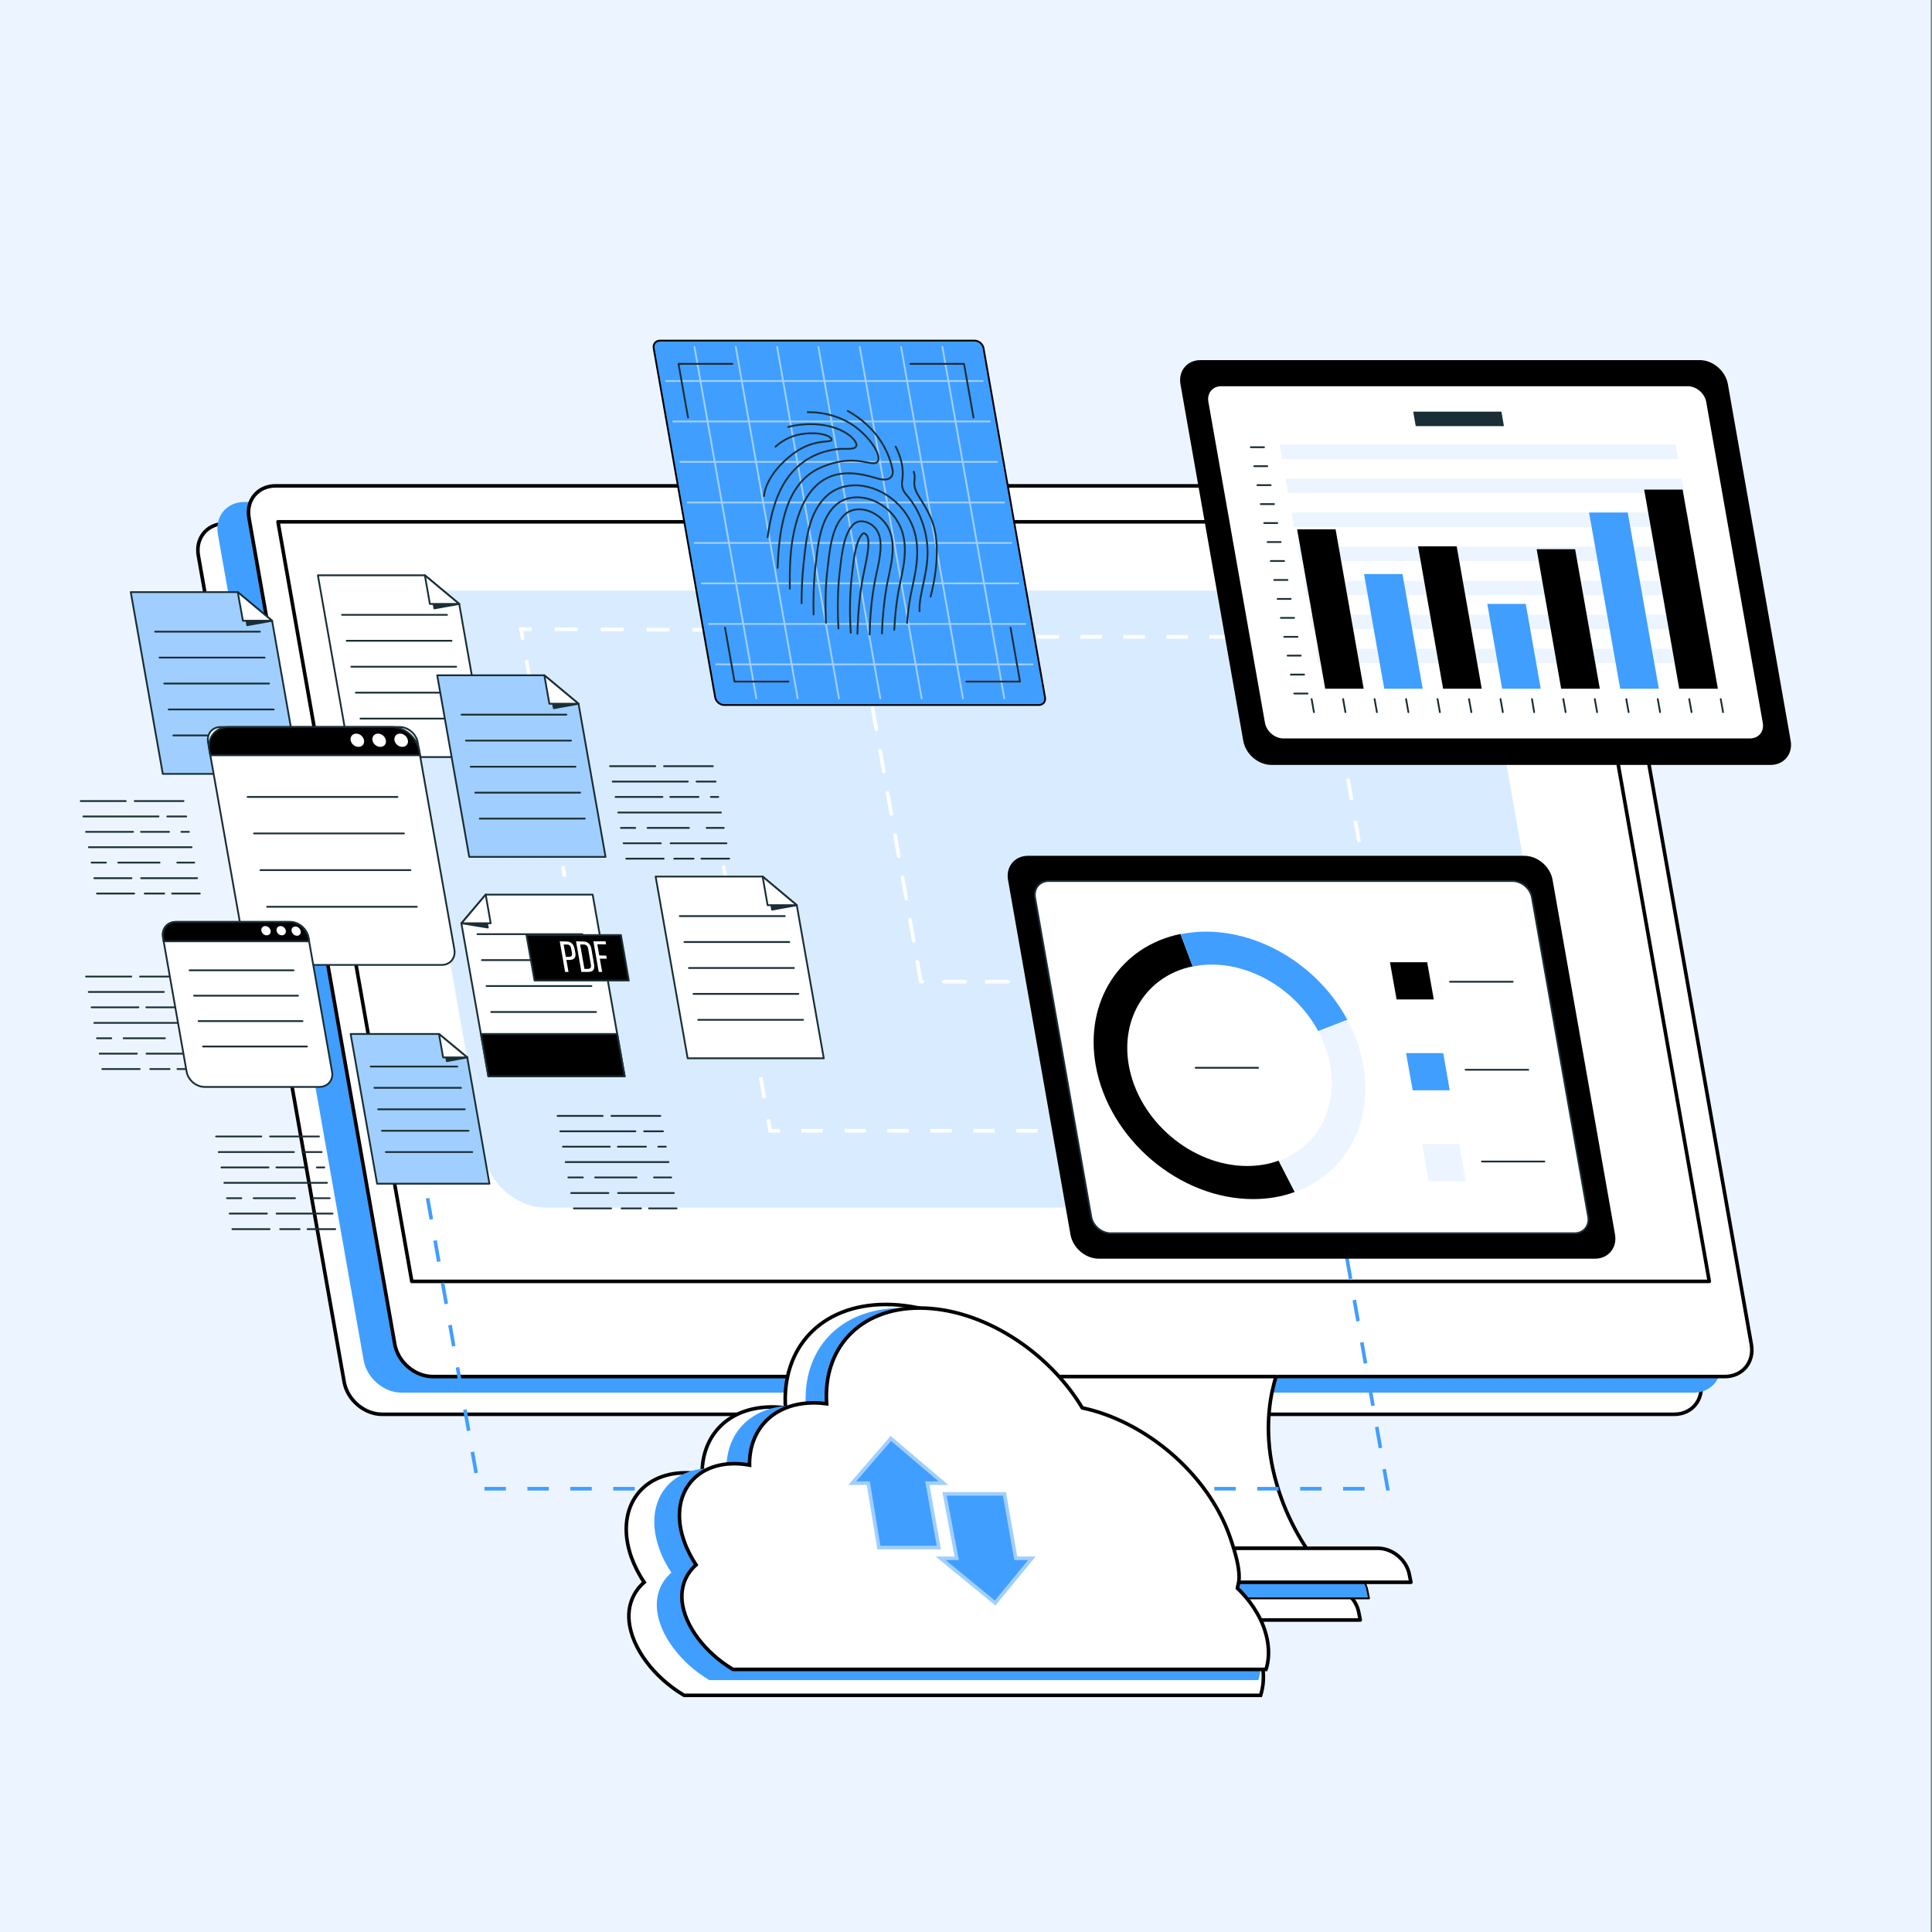 <?xml version="1.0" encoding="utf-8"?>
<!-- Generator: Adobe Illustrator 27.0.0, SVG Export Plug-In . SVG Version: 6.00 Build 0)  -->
<svg version="1.1" id="Layer_1" xmlns="http://www.w3.org/2000/svg" xmlns:xlink="http://www.w3.org/1999/xlink" x="0px" y="0px"
	 viewBox="0 0 1080 1080" style="enable-background:new 0 0 1080 1080;" xml:space="preserve">
<rect x="0" y="0" width="1080" height="1080" fill="#808080" stroke="none"/>
<style type="text/css">
	.st0{fill:#ECF5FF;}
	.st1{fill:#FFFFFF;stroke:#000000;stroke-width:2;stroke-linecap:round;stroke-linejoin:round;stroke-miterlimit:10;}
	.st2{fill:#409EFF;}
	.st3{fill:#409EFF;stroke:#000000;stroke-linecap:round;stroke-linejoin:round;stroke-miterlimit:10;}
	.st4{fill:#D9ECFF;}
	.st5{fill:none;stroke:#FFFFFF;stroke-width:2;stroke-miterlimit:10;}
	.st6{fill:none;stroke:#FFFFFF;stroke-width:2;stroke-miterlimit:10;stroke-dasharray:12.845,12.845;}
	.st7{fill:none;stroke:#FFFFFF;stroke-width:2;stroke-miterlimit:10;stroke-dasharray:11.683,11.683;}
	.st8{fill:none;stroke:#FFFFFF;stroke-width:2;stroke-miterlimit:10;stroke-dasharray:12;}
	
		.st9{fill:none;stroke:#FFFFFF;stroke-width:2;stroke-linecap:round;stroke-linejoin:round;stroke-miterlimit:10;stroke-dasharray:12;}
	.st10{fill:none;stroke:#409EFF;stroke-width:2;stroke-miterlimit:10;stroke-dasharray:12;}
	.st11{fill:#FFFFFF;stroke:#1A2E35;stroke-linecap:round;stroke-linejoin:round;stroke-miterlimit:10;}
	.st12{fill:#1A2E35;stroke:#1A2E35;stroke-linecap:round;stroke-linejoin:round;stroke-miterlimit:10;}
	.st13{fill:none;stroke:#1A2E35;stroke-linecap:round;stroke-linejoin:round;stroke-miterlimit:10;}
	.st14{fill:#A0CFFF;stroke:#1A2E35;stroke-linecap:round;stroke-linejoin:round;stroke-miterlimit:10;}
	.st15{stroke:#1A2E35;stroke-linecap:round;stroke-linejoin:round;stroke-miterlimit:10;}
	.st16{fill:#FFFFFF;}
	.st17{stroke:#000000;stroke-linecap:round;stroke-linejoin:round;stroke-miterlimit:10;}
	.st18{fill:#FFFFFF;stroke:#000000;stroke-linecap:round;stroke-linejoin:round;stroke-miterlimit:10;}
	.st19{fill:#1A2E35;}
	.st20{opacity:0.5;}
	.st21{fill:none;stroke:#FFFFFF;stroke-linecap:round;stroke-linejoin:round;stroke-miterlimit:10;}
	.st22{fill:#FFFFFF;stroke:#000000;stroke-width:2;stroke-miterlimit:10;}
	.st23{fill:#409EFF;stroke:#A0CFFF;stroke-width:2;stroke-miterlimit:10;}
</style>
<rect x="-0.7" y="0" class="st0" width="1080" height="1080"/>
<g>
	<g>
		<g>
			<path class="st1" d="M686.2,790.6h249.7c9.9,0,16.6-8.1,14.8-18l-81.5-461.9c-1.8-9.9-11.2-18-21.2-18H125.7
				c-9.9,0-16.6,8.1-14.8,18l81.5,461.9c1.8,9.9,11.2,18,21.2,18h249.7"/>
			<polygon class="st1" points="927.3,737.3 202,737.3 127.1,312.8 852.4,312.8 			"/>
		</g>
	</g>
	<path class="st1" d="M702.1,886.6h-222c-5.7-8-16.4-25.1-20.5-48c-1.6-9.1-3.7-27.8,3.5-48c74,0,148,0,222,0
		c-2.7,8.7-6.5,25.6-2.5,48C684.3,848.2,688.8,866.4,702.1,886.6z"/>
	<path class="st1" d="M719.8,754.6"/>
	<path class="st1" d="M760.4,905.6h-231l-3.4-19h216c8.3,0,16.2,6.7,17.6,15L760.4,905.6z"/>
	<path class="st1" d="M549.4,905.6h-153l-0.7-4c-1.5-8.3,4.1-15,12.4-15h123c8.3,0,16.2,6.7,17.6,15L549.4,905.6z"/>
</g>
<g>
	<g>
		<g>
			<path class="st2" d="M697.1,778.5h249.7c9.9,0,16.6-8.1,14.8-18l-81.5-461.9c-1.8-9.9-11.2-18-21.2-18H136.6
				c-9.9,0-16.6,8.1-14.8,18l81.5,461.9c1.8,9.9,11.2,18,21.2,18H474"/>
			<polygon class="st2" points="938.1,725.3 212.8,725.3 138,300.7 863.2,300.7 			"/>
		</g>
	</g>
	<path class="st2" d="M712.9,874.5h-222c-5.7-8-16.4-25.1-20.5-48c-1.6-9.1-3.7-27.8,3.5-48c74,0,148,0,222,0
		c-2.7,8.7-6.5,25.6-2.5,48C695.2,836.1,699.7,854.4,712.9,874.5z"/>
	<path class="st3" d="M724.7,742.5"/>
	<path class="st3" d="M765.3,893.5h-231l-3.4-19h216c8.3,0,16.2,6.7,17.6,15L765.3,893.5z"/>
	<path class="st2" d="M560.3,893.5h-153l-0.7-4c-1.5-8.3,4.1-15,12.4-15h123c8.3,0,16.2,6.7,17.6,15L560.3,893.5z"/>
</g>
<g>
	<g>
		<g>
			<path class="st1" d="M714.5,769.5h249.7c9.9,0,16.6-8.1,14.8-18l-81.5-461.9c-1.8-9.9-11.2-18-21.2-18H154
				c-9.9,0-16.6,8.1-14.8,18l81.5,461.9c1.8,9.9,11.2,18,21.2,18h249.7"/>
			<polygon class="st1" points="955.5,716.3 230.2,716.3 155.4,291.7 880.7,291.7 			"/>
		</g>
	</g>
	<path class="st1" d="M730.3,865.5h-222c-5.7-8-16.4-25.1-20.5-48c-1.6-9.1-3.7-27.8,3.5-48c74,0,148,0,222,0
		c-2.7,8.7-6.5,25.6-2.5,48C712.6,827.1,717.1,845.4,730.3,865.5z"/>
	<path class="st1" d="M748.1,733.5"/>
	<path class="st1" d="M788.7,884.5h-231l-3.4-19h216c8.3,0,16.2,6.7,17.6,15L788.7,884.5z"/>
	<path class="st1" d="M577.7,884.5h-153l-0.7-4c-1.5-8.3,4.1-15,12.4-15h123c8.3,0,16.2,6.7,17.6,15L577.7,884.5z"/>
</g>
<path class="st4" d="M856.3,675.1h-551c-16.3,0-31.8-13.2-34.7-29.5l-50.4-286c-2.9-16.3,8-29.5,24.3-29.5h551
	c16.3,0,31.8,13.2,34.7,29.5l50.4,286C883.5,661.9,872.6,675.1,856.3,675.1z"/>
<g>
	<g>
		<line class="st5" x1="393.1" y1="352.1" x2="387.1" y2="352"/>
		<line class="st6" x1="374.3" y1="352" x2="303.6" y2="351.7"/>
		<polyline class="st5" points="297.2,351.7 291.2,351.7 292.3,357.6 		"/>
		<line class="st7" x1="294.3" y1="369.1" x2="313.6" y2="478.4"/>
		<line class="st5" x1="314.6" y1="484.1" x2="315.6" y2="490"/>
	</g>
</g>
<polyline class="st8" points="580,356 739.5,356 788.2,632.1 430.5,632.1 404.1,482.2 "/>
<polyline class="st9" points="487.8,395.9 514.8,548.8 623.9,548.8 "/>
<polyline class="st10" points="752.9,703.1 775.7,832.2 673.9,832.2 267.7,832.2 237.6,661.7 "/>
<g>
	<g>
		<g>
			<polygon class="st11" points="271.8,423.2 195.6,423.2 177.7,321.6 237.5,321.6 256.7,337.6 			"/>
			<polygon class="st12" points="242.1,335.9 242.8,340.1 256.7,337.6 			"/>
			<polygon class="st11" points="237.5,321.6 240.3,337.6 256.7,337.6 			"/>
			<line class="st13" x1="191.2" y1="343.7" x2="249.9" y2="343.7"/>
			<line class="st13" x1="193.8" y1="358.2" x2="252.4" y2="358.2"/>
			<line class="st13" x1="196.4" y1="372.7" x2="255" y2="372.7"/>
			<line class="st13" x1="198.9" y1="387.2" x2="257.6" y2="387.2"/>
			<line class="st13" x1="201.5" y1="401.7" x2="260.1" y2="401.7"/>
		</g>
		<g>
			<line class="st13" x1="78.3" y1="545.9" x2="105.6" y2="545.9"/>
			<line class="st13" x1="48.1" y1="545.9" x2="73.4" y2="545.9"/>
			<line class="st13" x1="96.5" y1="554.5" x2="107.1" y2="554.5"/>
			<line class="st13" x1="49.6" y1="554.5" x2="91.6" y2="554.5"/>
			<line class="st13" x1="104.5" y1="563.1" x2="108.6" y2="563.1"/>
			<line class="st13" x1="81.8" y1="563.1" x2="97.6" y2="563.1"/>
			<line class="st13" x1="51.2" y1="563.1" x2="77.4" y2="563.1"/>
			<line class="st13" x1="52.7" y1="571.8" x2="110.1" y2="571.8"/>
			<line class="st13" x1="102.1" y1="580.4" x2="111.7" y2="580.4"/>
			<line class="st13" x1="69.1" y1="580.4" x2="92.2" y2="580.4"/>
			<line class="st13" x1="54.2" y1="580.4" x2="62.2" y2="580.4"/>
			<line class="st13" x1="81.9" y1="589" x2="113.2" y2="589"/>
			<line class="st13" x1="55.7" y1="589" x2="76.5" y2="589"/>
			<line class="st13" x1="99.2" y1="597.6" x2="114.7" y2="597.6"/>
			<line class="st13" x1="84" y1="597.6" x2="94.8" y2="597.6"/>
			<line class="st13" x1="57.2" y1="597.6" x2="78.1" y2="597.6"/>
		</g>
		<g>
			<polygon class="st14" points="273.6,661.7 210.8,661.7 196,578 245.4,578 261.2,591.1 			"/>
			<polygon class="st12" points="249.1,589.7 249.8,593.2 261.2,591.1 			"/>
			<polygon class="st11" points="245.4,578 247.7,591.1 261.2,591.1 			"/>
			<line class="st13" x1="207.2" y1="596.2" x2="255.6" y2="596.2"/>
			<line class="st13" x1="209.3" y1="608.1" x2="257.7" y2="608.1"/>
			<line class="st13" x1="211.4" y1="620.1" x2="259.8" y2="620.1"/>
			<line class="st13" x1="213.5" y1="632.1" x2="261.9" y2="632.1"/>
			<line class="st13" x1="215.7" y1="644" x2="264" y2="644"/>
		</g>
		<g>
			<polygon class="st14" points="167.2,432.6 91,432.6 73.1,331 132.9,331 152.1,347 			"/>
			<polygon class="st12" points="137.5,345.3 138.2,349.5 152.1,347 			"/>
			<polygon class="st11" points="132.9,331 135.8,347 152.1,347 			"/>
			<line class="st13" x1="86.7" y1="353.1" x2="145.3" y2="353.1"/>
			<line class="st13" x1="89.2" y1="367.6" x2="147.9" y2="367.6"/>
			<line class="st13" x1="91.8" y1="382.1" x2="150.4" y2="382.1"/>
			<line class="st13" x1="94.3" y1="396.6" x2="153" y2="396.6"/>
			<line class="st13" x1="96.9" y1="411.1" x2="155.5" y2="411.1"/>
		</g>
		<g>
			<polygon class="st14" points="338.5,479 262.3,479 244.4,377.5 304.3,377.5 323.4,393.4 			"/>
			<polygon class="st12" points="308.8,391.8 309.6,395.9 323.4,393.4 			"/>
			<polygon class="st11" points="304.3,377.5 307.1,393.4 323.4,393.4 			"/>
			<line class="st13" x1="258" y1="399.5" x2="316.6" y2="399.5"/>
			<line class="st13" x1="260.5" y1="414" x2="319.2" y2="414"/>
			<line class="st13" x1="263.1" y1="428.6" x2="321.7" y2="428.6"/>
			<line class="st13" x1="265.7" y1="443.1" x2="324.3" y2="443.1"/>
			<line class="st13" x1="268.2" y1="457.6" x2="326.9" y2="457.6"/>
		</g>
		<g>
			<polygon class="st11" points="460.5,591.6 384.4,591.6 366.5,490 426.3,490 445.4,506 			"/>
			<polygon class="st12" points="430.9,504.3 431.6,508.5 445.4,506 			"/>
			<polygon class="st11" points="426.3,490 429.1,506 445.4,506 			"/>
			<line class="st13" x1="380" y1="512.1" x2="438.7" y2="512.1"/>
			<line class="st13" x1="382.6" y1="526.6" x2="441.2" y2="526.6"/>
			<line class="st13" x1="385.1" y1="541.1" x2="443.8" y2="541.1"/>
			<line class="st13" x1="387.7" y1="555.6" x2="446.3" y2="555.6"/>
			<line class="st13" x1="390.3" y1="570.1" x2="448.9" y2="570.1"/>
		</g>
		<g>
			<path class="st11" d="M246.9,539.4h-100c-4.8,0-9.3-3.9-10.1-8.6L116.3,415c-0.8-4.8,2.3-8.6,7.1-8.6h100c4.8,0,9.3,3.9,10.1,8.6
				L254,530.8C254.8,535.6,251.6,539.4,246.9,539.4z"/>
			<path class="st15" d="M219,406.4h-91.2c-7.2,0-12,5.8-10.7,13l0.5,2.8h117.2l-0.5-2.8C233,412.2,226.2,406.4,219,406.4z"/>
			<line class="st13" x1="138.4" y1="445.5" x2="222.2" y2="445.5"/>
			<line class="st13" x1="142" y1="465.9" x2="225.8" y2="465.9"/>
			<line class="st13" x1="145.6" y1="486.4" x2="229.4" y2="486.4"/>
			<line class="st13" x1="149.3" y1="506.9" x2="233" y2="506.9"/>
			<path class="st16" d="M203.5,413.8c-0.4-2.1-2.3-3.7-4.4-3.7c-2.1,0-3.4,1.7-3.1,3.7c0.4,2.1,2.3,3.7,4.4,3.7
				C202.5,417.5,203.8,415.9,203.5,413.8z"/>
			<path class="st16" d="M215.7,413.8c-0.4-2.1-2.3-3.7-4.4-3.7s-3.4,1.7-3.1,3.7c0.4,2.1,2.3,3.7,4.4,3.7S216.1,415.9,215.7,413.8z
				"/>
			<path class="st16" d="M228,413.8c-0.4-2.1-2.3-3.7-4.4-3.7s-3.4,1.7-3.1,3.7c0.4,2.1,2.3,3.7,4.4,3.7S228.4,415.9,228,413.8z"/>
		</g>
		<g>
			<path class="st11" d="M178.5,607.6h-64.1c-4.8,0-9.3-3.9-10.1-8.6l-13.2-75c-0.8-4.8,2.3-8.6,7.1-8.6h64.1
				c4.8,0,9.3,3.9,10.1,8.6l13.2,75C186.5,603.7,183.3,607.6,178.5,607.6z"/>
			<path class="st15" d="M161.9,515.3H98.6c-5,0-8.3,4-7.4,9l0.3,1.9h81.3l-0.3-1.9C171.6,519.4,166.8,515.3,161.9,515.3z"/>
			<line class="st13" x1="106" y1="542.4" x2="164.1" y2="542.4"/>
			<line class="st13" x1="108.5" y1="556.6" x2="166.6" y2="556.6"/>
			<line class="st13" x1="111" y1="570.8" x2="169.1" y2="570.8"/>
			<line class="st13" x1="113.5" y1="585" x2="171.6" y2="585"/>
			
				<ellipse transform="matrix(0.675 -0.738 0.738 0.675 -335.671 278.522)" class="st16" cx="148.5" cy="520.5" rx="2.4" ry="2.8"/>
			
				<ellipse transform="matrix(0.675 -0.738 0.738 0.675 -332.911 284.791)" class="st16" cx="157" cy="520.5" rx="2.4" ry="2.8"/>
			<path class="st16" d="M168.1,520.5c-0.3-1.4-1.6-2.6-3-2.6s-2.4,1.2-2.1,2.6c0.3,1.4,1.6,2.6,3,2.6S168.4,521.9,168.1,520.5z"/>
		</g>
		<g>
			<line class="st13" x1="151" y1="635.3" x2="178.3" y2="635.3"/>
			<line class="st13" x1="120.8" y1="635.3" x2="146.1" y2="635.3"/>
			<line class="st13" x1="169.2" y1="644" x2="179.8" y2="644"/>
			<line class="st13" x1="122.3" y1="644" x2="164.3" y2="644"/>
			<line class="st13" x1="177.1" y1="652.6" x2="181.3" y2="652.6"/>
			<line class="st13" x1="154.5" y1="652.6" x2="170.3" y2="652.6"/>
			<line class="st13" x1="123.8" y1="652.6" x2="150.1" y2="652.6"/>
			<line class="st13" x1="125.4" y1="661.2" x2="182.8" y2="661.2"/>
			<line class="st13" x1="174.8" y1="669.8" x2="184.3" y2="669.8"/>
			<line class="st13" x1="141.8" y1="669.8" x2="164.9" y2="669.8"/>
			<line class="st13" x1="126.9" y1="669.8" x2="134.9" y2="669.8"/>
			<line class="st13" x1="154.6" y1="678.4" x2="185.9" y2="678.4"/>
			<line class="st13" x1="128.4" y1="678.4" x2="149.2" y2="678.4"/>
			<line class="st13" x1="171.9" y1="687.1" x2="187.4" y2="687.1"/>
			<line class="st13" x1="156.6" y1="687.1" x2="167.5" y2="687.1"/>
			<line class="st13" x1="129.9" y1="687.1" x2="150.7" y2="687.1"/>
		</g>
		<g>
			<line class="st13" x1="341.8" y1="623.8" x2="369.1" y2="623.8"/>
			<line class="st13" x1="311.7" y1="623.8" x2="336.9" y2="623.8"/>
			<line class="st13" x1="360.1" y1="632.4" x2="370.6" y2="632.4"/>
			<line class="st13" x1="313.2" y1="632.4" x2="355.2" y2="632.4"/>
			<line class="st13" x1="368" y1="641" x2="372.2" y2="641"/>
			<line class="st13" x1="345.4" y1="641" x2="361.1" y2="641"/>
			<line class="st13" x1="314.7" y1="641" x2="340.9" y2="641"/>
			<line class="st13" x1="316.2" y1="649.6" x2="373.7" y2="649.6"/>
			<line class="st13" x1="365.6" y1="658.2" x2="375.2" y2="658.2"/>
			<line class="st13" x1="332.7" y1="658.2" x2="355.8" y2="658.2"/>
			<line class="st13" x1="317.7" y1="658.2" x2="325.8" y2="658.2"/>
			<line class="st13" x1="345.5" y1="666.9" x2="376.7" y2="666.9"/>
			<line class="st13" x1="319.3" y1="666.9" x2="340.1" y2="666.9"/>
			<line class="st13" x1="362.8" y1="675.5" x2="378.2" y2="675.5"/>
			<line class="st13" x1="347.5" y1="675.5" x2="358.3" y2="675.5"/>
			<line class="st13" x1="320.8" y1="675.5" x2="341.6" y2="675.5"/>
		</g>
		<g>
			<line class="st13" x1="371.2" y1="428.3" x2="398.5" y2="428.3"/>
			<line class="st13" x1="341" y1="428.3" x2="366.3" y2="428.3"/>
			<line class="st13" x1="389.4" y1="436.9" x2="400" y2="436.9"/>
			<line class="st13" x1="342.5" y1="436.9" x2="384.5" y2="436.9"/>
			<line class="st13" x1="397.4" y1="445.5" x2="401.5" y2="445.5"/>
			<line class="st13" x1="374.7" y1="445.5" x2="390.5" y2="445.5"/>
			<line class="st13" x1="344.1" y1="445.5" x2="370.3" y2="445.5"/>
			<line class="st13" x1="345.6" y1="454.2" x2="403" y2="454.2"/>
			<line class="st13" x1="395" y1="462.8" x2="404.6" y2="462.8"/>
			<line class="st13" x1="362" y1="462.8" x2="385.1" y2="462.8"/>
			<line class="st13" x1="347.1" y1="462.8" x2="355.1" y2="462.8"/>
			<line class="st13" x1="374.9" y1="471.4" x2="406.1" y2="471.4"/>
			<line class="st13" x1="348.6" y1="471.4" x2="369.4" y2="471.4"/>
			<line class="st13" x1="392.1" y1="480" x2="407.6" y2="480"/>
			<line class="st13" x1="376.9" y1="480" x2="387.7" y2="480"/>
			<line class="st13" x1="350.1" y1="480" x2="371" y2="480"/>
		</g>
		<g>
			<line class="st13" x1="75.3" y1="447.8" x2="102.6" y2="447.8"/>
			<line class="st13" x1="45.1" y1="447.8" x2="70.3" y2="447.8"/>
			<line class="st13" x1="93.5" y1="456.4" x2="104.1" y2="456.4"/>
			<line class="st13" x1="46.6" y1="456.4" x2="88.6" y2="456.4"/>
			<line class="st13" x1="101.4" y1="465" x2="105.6" y2="465"/>
			<line class="st13" x1="78.8" y1="465" x2="94.5" y2="465"/>
			<line class="st13" x1="48.1" y1="465" x2="74.4" y2="465"/>
			<line class="st13" x1="49.7" y1="473.6" x2="107.1" y2="473.6"/>
			<line class="st13" x1="99.1" y1="482.2" x2="108.6" y2="482.2"/>
			<line class="st13" x1="66.1" y1="482.2" x2="89.2" y2="482.2"/>
			<line class="st13" x1="51.2" y1="482.2" x2="59.2" y2="482.2"/>
			<line class="st13" x1="78.9" y1="490.9" x2="110.2" y2="490.9"/>
			<line class="st13" x1="52.7" y1="490.9" x2="73.5" y2="490.9"/>
			<line class="st13" x1="96.2" y1="499.5" x2="111.7" y2="499.5"/>
			<line class="st13" x1="80.9" y1="499.5" x2="91.8" y2="499.5"/>
			<line class="st13" x1="54.2" y1="499.5" x2="75" y2="499.5"/>
		</g>
	</g>
	<g>
		<g>
			<polygon class="st11" points="257.9,516.1 273,601.7 349.2,601.7 331.3,500.1 271.5,500.1 			"/>
			<polygon class="st12" points="271.9,514.4 272.7,518.5 258,516.1 			"/>
			<polygon class="st11" points="271.5,500.1 274.3,516.1 258,516.1 			"/>
			<line class="st13" x1="325.5" y1="522.2" x2="266.9" y2="522.2"/>
			<line class="st13" x1="328.1" y1="536.7" x2="269.4" y2="536.7"/>
			<line class="st13" x1="330.6" y1="551.2" x2="272" y2="551.2"/>
			<line class="st13" x1="333.2" y1="565.7" x2="274.6" y2="565.7"/>
		</g>
		<polygon class="st15" points="345,578 349.2,601.7 273,601.7 268.9,578 		"/>
		<polygon class="st15" points="351.5,548.1 298.8,548.1 294.3,522.7 347.1,522.7 		"/>
		<g>
			<path class="st16" d="M316.6,526.3c2.7,0,4.1,1.6,4.6,4.2l0.4,2c0.5,2.7-0.5,4.1-3.3,4.1h-1.7l1.2,6.7h-1.9l-3-17.1L316.6,526.3
				L316.6,526.3z M318,534.9c1.4,0,2-0.7,1.7-2.3l-0.4-2.3c-0.3-1.6-1-2.3-2.4-2.3h-1.8l1.2,6.9L318,534.9L318,534.9z"/>
			<path class="st16" d="M326,526.3c2.7,0,4.2,1.6,4.6,4.2l1.5,8.6c0.5,2.6-0.5,4.2-3.1,4.2h-4l-3-17.1L326,526.3L326,526.3z
				 M328.7,541.6c1.4,0,1.9-0.9,1.6-2.4l-1.5-8.8c-0.3-1.6-1.1-2.4-2.5-2.4h-2l2.4,13.6L328.7,541.6L328.7,541.6z"/>
			<path class="st16" d="M338.9,534.2l0.3,1.7h-3.9l1.3,7.4h-1.9l-3-17.1h6.8l0.3,1.7h-4.9l1.1,6.2L338.9,534.2L338.9,534.2z"/>
		</g>
	</g>
</g>
<g>
	<g>
		<path class="st17" d="M989.8,427.1h-279c-7.2,0-14-5.8-15.3-13l-35.1-199.3c-1.3-7.2,3.5-13,10.7-13h279c7.2,0,14,5.8,15.3,13
			l35.1,199.3C1001.8,421.2,997,427.1,989.8,427.1z"/>
		<path class="st18" d="M978.2,413.3H717.5c-5.1,0-10-4.1-10.9-9.3L675,224.7c-0.9-5.1,2.5-9.3,7.6-9.3h260.8c5.1,0,10,4.1,10.9,9.3
			L985.9,404C986.8,409.2,983.4,413.3,978.2,413.3z"/>
	</g>
	<g>
		<g>
			<g>
				<polygon class="st0" points="938.2,256.6 716.7,256.6 715.3,248.5 936.7,248.5 				"/>
				<polygon class="st0" points="941.5,275.6 720.1,275.6 718.6,267.5 940.1,267.5 				"/>
				<polygon class="st0" points="944.9,294.6 723.4,294.6 722,286.5 943.4,286.5 				"/>
				<polygon class="st0" points="948.2,313.6 726.8,313.6 725.3,305.6 946.8,305.6 				"/>
				<polygon class="st0" points="951.6,332.6 730.1,332.6 728.7,324.6 950.1,324.6 				"/>
				<polygon class="st0" points="954.9,351.7 733.5,351.7 732,343.6 953.5,343.6 				"/>
				<polygon class="st0" points="958.3,370.7 736.8,370.7 735.4,362.6 956.8,362.6 				"/>
			</g>
			<g>
				<polygon points="746.6,295.9 725.1,295.9 740.8,385 762.3,385 				"/>
				<polygon class="st2" points="784,320.9 762.5,320.9 773.8,385 795.3,385 				"/>
				<polygon points="814.3,305.4 792.7,305.4 806.7,385 828.3,385 				"/>
				<polygon class="st2" points="852.9,337.6 831.4,337.6 839.7,385 861.3,385 				"/>
				<polygon points="880.5,307 859,307 872.7,385 894.3,385 				"/>
				<polygon class="st2" points="909.9,286.5 888.3,286.5 905.7,385 927.3,385 				"/>
				<polygon points="940.6,273.7 919.1,273.7 938.7,385 960.3,385 				"/>
			</g>
		</g>
		<g>
			<line class="st13" x1="699.2" y1="250" x2="706.6" y2="250"/>
			<line class="st13" x1="701.1" y1="260.6" x2="708.4" y2="260.6"/>
			<line class="st13" x1="702.9" y1="271.2" x2="710.3" y2="271.2"/>
			<line class="st13" x1="704.8" y1="281.8" x2="712.2" y2="281.8"/>
			<line class="st13" x1="706.7" y1="292.4" x2="714" y2="292.4"/>
			<line class="st13" x1="708.6" y1="303" x2="715.9" y2="303"/>
			<line class="st13" x1="710.4" y1="313.6" x2="717.8" y2="313.6"/>
			<line class="st13" x1="712.3" y1="324.2" x2="719.7" y2="324.2"/>
			<line class="st13" x1="714.2" y1="334.8" x2="721.5" y2="334.8"/>
			<line class="st13" x1="716" y1="345.4" x2="723.4" y2="345.4"/>
			<line class="st13" x1="717.9" y1="356" x2="725.3" y2="356"/>
			<line class="st13" x1="719.8" y1="366.5" x2="727.1" y2="366.5"/>
			<line class="st13" x1="721.6" y1="377.1" x2="729" y2="377.1"/>
			<line class="st13" x1="723.5" y1="387.7" x2="730.9" y2="387.7"/>
		</g>
		<g>
			<line class="st13" x1="961.9" y1="390.8" x2="963.2" y2="398.1"/>
			<line class="st13" x1="944.3" y1="390.8" x2="945.6" y2="398.1"/>
			<line class="st13" x1="926.7" y1="390.8" x2="928" y2="398.1"/>
			<line class="st13" x1="909.1" y1="390.8" x2="910.4" y2="398.1"/>
			<line class="st13" x1="891.5" y1="390.8" x2="892.8" y2="398.1"/>
			<line class="st13" x1="873.9" y1="390.8" x2="875.2" y2="398.1"/>
			<line class="st13" x1="856.4" y1="390.8" x2="857.6" y2="398.1"/>
			<line class="st13" x1="838.8" y1="390.8" x2="840.1" y2="398.1"/>
			<line class="st13" x1="821.2" y1="390.8" x2="822.5" y2="398.1"/>
			<line class="st13" x1="803.6" y1="390.8" x2="804.9" y2="398.1"/>
			<line class="st13" x1="786" y1="390.8" x2="787.3" y2="398.1"/>
			<line class="st13" x1="768.4" y1="390.8" x2="769.7" y2="398.1"/>
			<line class="st13" x1="750.8" y1="390.8" x2="752.1" y2="398.1"/>
			<line class="st13" x1="733.2" y1="390.8" x2="734.5" y2="398.1"/>
		</g>
		<polygon class="st19" points="840.7,238.2 791.4,238.2 790,230.1 839.3,230.1 		"/>
	</g>
</g>
<g>
	<g>
		<path class="st17" d="M891.7,703.1H614.2c-7.2,0-14-5.8-15.3-13L564,491.9c-1.3-7.2,3.5-13,10.7-13h277.4c7.2,0,14,5.8,15.3,13
			l34.9,198.2C903.6,697.2,898.8,703.1,891.7,703.1z"/>
		<path class="st11" d="M880.2,689.4H620.9c-5.1,0-10-4.1-10.9-9.3l-31.4-178.3c-0.9-5.1,2.5-9.3,7.6-9.3h259.3
			c5.1,0,10,4.1,10.9,9.3l31.4,178.3C888.7,685.2,885.3,689.4,880.2,689.4z"/>
	</g>
	<g>
		<g>
			<path d="M700.5,670.3c-41.2,0-80.7-33.5-88-74.8c-6.3-35.7,13.6-66.5,47.4-73.4l6.8,18.1c-25.4,5.2-40.4,28.4-35.7,55.3
				c5.5,31.1,35.2,56.3,66.2,56.3c6.2,0,12.1-1,17.6-3l9,17.5C716.6,669,708.7,670.3,700.5,670.3z"/>
		</g>
		<g>
			<path class="st2" d="M736.9,576.4c-12-22.2-35.9-37.2-59.5-37.2c-3.7,0-7.3,0.4-10.7,1.1l-6.7-18.1c4.6-0.9,9.4-1.4,14.2-1.4
				c31.4,0,63.2,19.8,79,49.3L736.9,576.4z"/>
		</g>
		<g>
			<path class="st0" d="M723.8,666.4l-9-17.5c21.5-7.7,33.1-29.2,28.8-53.3c-1.2-6.6-3.4-13-6.7-19.2l16.3-6.3
				c4.4,8.1,7.4,16.7,8.9,25.4C767.8,627.6,752.4,656.1,723.8,666.4z"/>
		</g>
		<polygon points="801.5,558.7 780.7,558.7 777,537.9 797.8,537.9 		"/>
		<polygon class="st2" points="810.4,609.5 789.7,609.5 786,588.7 806.8,588.7 		"/>
		<polygon class="st0" points="819.4,660.3 798.6,660.3 795,639.5 815.7,639.5 		"/>
		<line class="st13" x1="810.6" y1="548.8" x2="845.6" y2="548.8"/>
		<line class="st13" x1="819.3" y1="598" x2="854.3" y2="598"/>
		<line class="st13" x1="668.4" y1="596.9" x2="703.3" y2="596.9"/>
		<line class="st13" x1="828.4" y1="649.3" x2="863.3" y2="649.3"/>
	</g>
</g>
<g>
	<path class="st3" d="M580.7,394.1H404.8c-2.3,0-4.6-1.9-5-4.2l-34.4-195.3c-0.4-2.3,1.2-4.2,3.5-4.2h175.9c2.3,0,4.6,1.9,5,4.2
		l34.4,195.3C584.6,392.2,583.1,394.1,580.7,394.1z"/>
	<g class="st20">
		<g>
			<line class="st21" x1="557.3" y1="258.2" x2="380.3" y2="258.2"/>
			<line class="st21" x1="561.3" y1="280.9" x2="384.3" y2="280.9"/>
			<line class="st21" x1="565.3" y1="303.5" x2="388.3" y2="303.5"/>
			<line class="st21" x1="569.3" y1="326.1" x2="392.3" y2="326.1"/>
			<line class="st21" x1="573.2" y1="348.8" x2="396.3" y2="348.8"/>
			<line class="st21" x1="577.2" y1="371.4" x2="400.3" y2="371.4"/>
			<line class="st21" x1="553.3" y1="235.6" x2="376.3" y2="235.6"/>
			<line class="st21" x1="549.3" y1="213" x2="372.3" y2="213"/>
		</g>
		<g>
			<line class="st21" x1="538.3" y1="390.4" x2="503.7" y2="193.9"/>
			<line class="st21" x1="515.2" y1="390.4" x2="480.6" y2="193.9"/>
			<line class="st21" x1="492.1" y1="390.4" x2="457.5" y2="193.9"/>
			<line class="st21" x1="469" y1="390.4" x2="434.4" y2="193.9"/>
			<line class="st21" x1="445.9" y1="390.4" x2="411.3" y2="193.9"/>
			<line class="st21" x1="422.8" y1="390.4" x2="388.2" y2="193.9"/>
			<line class="st21" x1="561.4" y1="390.4" x2="526.8" y2="193.9"/>
		</g>
	</g>
	<g>
		<g>
			<path class="st13" d="M479.3,354.3c0.3-11.3,1.2-20.8,2.8-30.1c0.4-2,0.8-4,1.2-6.1c1.1-5.1,3.4-15.6,1.3-18.8
				c-0.5-0.7-1.3-1.2-1.9-1.2c-0.1,0-0.2,0-0.4,0.2c-3.9,3.7-5,14.1-5.9,21.7l-0.3,2.6c-1.1,10-1.2,20.5-0.5,31.1"/>
			<path class="st13" d="M486.1,354.7c0.3-10.6,1.1-19.6,2.7-28.3c0.3-1.9,0.7-3.9,1.2-6c1.8-8.2,4-18.3,0.1-24.1
				c-2-3-5.4-4.9-8.6-4.9c-1.7,0-3.2,0.6-4.4,1.7c-5.3,5.1-6.5,16.2-7.5,25l-0.3,2.5c-1.1,9.9-1.2,20.4-0.6,30.8"/>
			<path class="st13" d="M493,354.1c0.3-8.6,1.1-17.1,2.5-25.5c1.7-10,7-25,0-35.3c-5.7-8.4-17.2-11.5-23.6-5.4
				c-7.3,7-8.2,20.9-9.4,30.9c-1.1,9.5-1.2,19.5-0.8,29.3"/>
			<path class="st13" d="M499.9,352.1c0.4-7.7,1.1-14.6,2.3-21.3c0.3-1.7,0.7-3.5,1.1-5.5c2.3-10.6,5.2-23.8-2.3-35
				c-5-7.5-13.6-12.3-21.9-12.3c-4.8,0-9.1,1.6-12.3,4.7c-8.1,7.7-9.5,21.1-10.7,31.8l-0.3,2.5c-1,8.6-1.2,17.6-1,26.5"/>
			<path class="st13" d="M507.1,348.2c0.4-5.4,1-10.3,1.9-15.2c0.3-1.6,0.7-3.3,1.1-5.2c2.4-11.3,5.8-26.7-3.5-40.4
				c-6.6-9.8-17.8-16.1-28.5-16.1c-6.4,0-12,2.1-16.3,6.2c-9.5,9.1-11.1,23.5-12.3,35.1l-0.3,2.5c-0.8,7.2-1.1,14.7-1.1,22.1"/>
			<path class="st13" d="M514,341.7c-0.4-10.7,6-23.5,4.2-38.4c-1.6-13.6-7.7-22.4-11.6-26.8c-2-2.2-2.7-5-2.3-7.5
				c0.7-4,0.8-10.7-3.6-19.3"/>
			<path class="st13" d="M473.9,229.7c12.6,7.1,21.9,18.2,25,32.5c1.1,5.2-2.8,6.9-8.3,5.3c-11.6-3.4-39.3-11.9-47.4,33
				c-1.6,9.1-1.8,18.9-1.7,28.6"/>
			<path class="st13" d="M451.5,230.4c2.7,0,11.5,0,21.1,4.8c11.7,5.8,20.9,19.3,18,22.8c-3.2,3.8-11.9-5.4-32.1,3.5
				c-9.7,4.3-15.6,13-18.9,22.9c-1.5,4.5-2.5,9.3-3.3,14.1c-0.9,6.2-1.4,12.5-1.6,18.9"/>
			<path class="st13" d="M440.6,238.7c4.3-1.2,8.3-1.5,11.5-1.6c19.1-0.4,28.1,9.8,26.5,12.4c-1.4,2.2-5.5,1-10.8,1.6
				c-15.3,1.9-26.1,10.8-32.1,24c-3,6.6-4.8,13.8-6,21.3c-0.2,1.3-0.4,2.7-0.6,4"/>
			<path class="st13" d="M433.5,249.7c7.5-6.7,15.4-7.6,21.4-7.5c2.4,0,8.6,0.8,9.8,3.1c1.6,3-8.9-1.1-21.4,8.4
				c-16,12.1-16.2,23.6-16.2,23.6"/>
			<path class="st13" d="M520.2,333.5c0,0,6.1-21.3,2.2-37.7c-2.5-10.6-8.9-17.2-10.6-21.9c-1.7-4.7,0.4-5.9-1-10.2"/>
		</g>
		<g>
			<polyline class="st13" points="384.6,233.4 379.3,203.4 409.4,203.4 			"/>
			<polyline class="st13" points="440.7,381 410.6,381 405.3,350.9 			"/>
			<polyline class="st13" points="544.2,233.4 538.9,203.4 508.9,203.4 			"/>
			<polyline class="st13" points="540.2,381 570.2,381 564.9,350.9 			"/>
		</g>
	</g>
</g>
<path class="st22" d="M682.9,867.1c-13.4-37.8-51-69.5-89.2-77.5c-20.8-34.7-61.2-60.4-98.5-60.4c-36.4,0-58.4,24.5-56.1,57.8
	c-2.6-0.3-5-0.5-7.5-0.5c-24.3,0-39.4,15.8-39.1,37.6c-3.1-0.5-6-0.8-9.1-0.8c-26,0-39.6,21.1-30.5,47.1c1.8,4.9,4.2,9.7,7.2,14.1
	c-2.3,2-9.8,9.1-8.4,22.1c1.6,14.6,13.6,30.9,30.7,41.1c107.4,0,214.9,0,322.3,0c1-3.2,3.6-12.7-1.6-26
	c-4.4-11.6-12.3-19.9-15.8-23.1C687.7,895.5,691.5,891.6,682.9,867.1z"/>
<path class="st2" d="M682.5,862.5c-12.6-36-48.5-66.1-84.9-73.8c-19.8-33-58.2-57.5-93.7-57.5c-34.6,0-55.6,23.3-53.4,55.1
	c-2.4-0.3-4.8-0.5-7.2-0.5c-23.2,0-37.6,15-37.2,35.8c-2.9-0.5-5.8-0.8-8.6-0.8c-24.7,0-37.8,20.1-29,44.8c1.6,4.7,3.9,9.2,6.8,13.5
	c-2.2,1.9-9.3,8.6-8,21c1.5,13.9,13,29.4,29.2,39.1c102.3,0,204.6,0,306.9,0c1-3,3.4-12.1-1.5-24.7c-4.3-11.1-11.7-18.9-15-22
	C687.2,889.5,690.7,885.8,682.5,862.5z"/>
<path class="st22" d="M687.4,858.7c-12.4-35-47.1-64.2-82.4-71.7c-19.3-32.1-56.5-55.8-91-55.8c-33.6,0-54,22.6-51.9,53.5
	c-2.4-0.3-4.7-0.5-7-0.5c-22.5,0-36.4,14.6-36.1,34.8c-2.8-0.5-5.6-0.8-8.4-0.8c-24,0-36.7,19.5-28.1,43.5c1.6,4.6,3.9,8.9,6.6,13.1
	c-2.1,1.8-9,8.4-7.8,20.4c1.4,13.5,12.6,28.5,28.4,38c99.3,0,198.7,0,298,0c1-2.9,3.2-11.7-1.4-24c-4.1-10.7-11.4-18.4-14.6-21.4
	C692,885,695.4,881.4,687.4,858.7z"/>
<polygon class="st23" points="485.4,829.1 491.3,865.1 524.8,865.1 518.4,829.1 527.4,829.1 498,804.1 476.4,829.1 "/>
<polygon class="st23" points="534.8,871.1 528,835.1 561.5,835.1 567.8,871.1 576.8,871.1 556.3,896.1 525.8,871.1 "/>
</svg>
